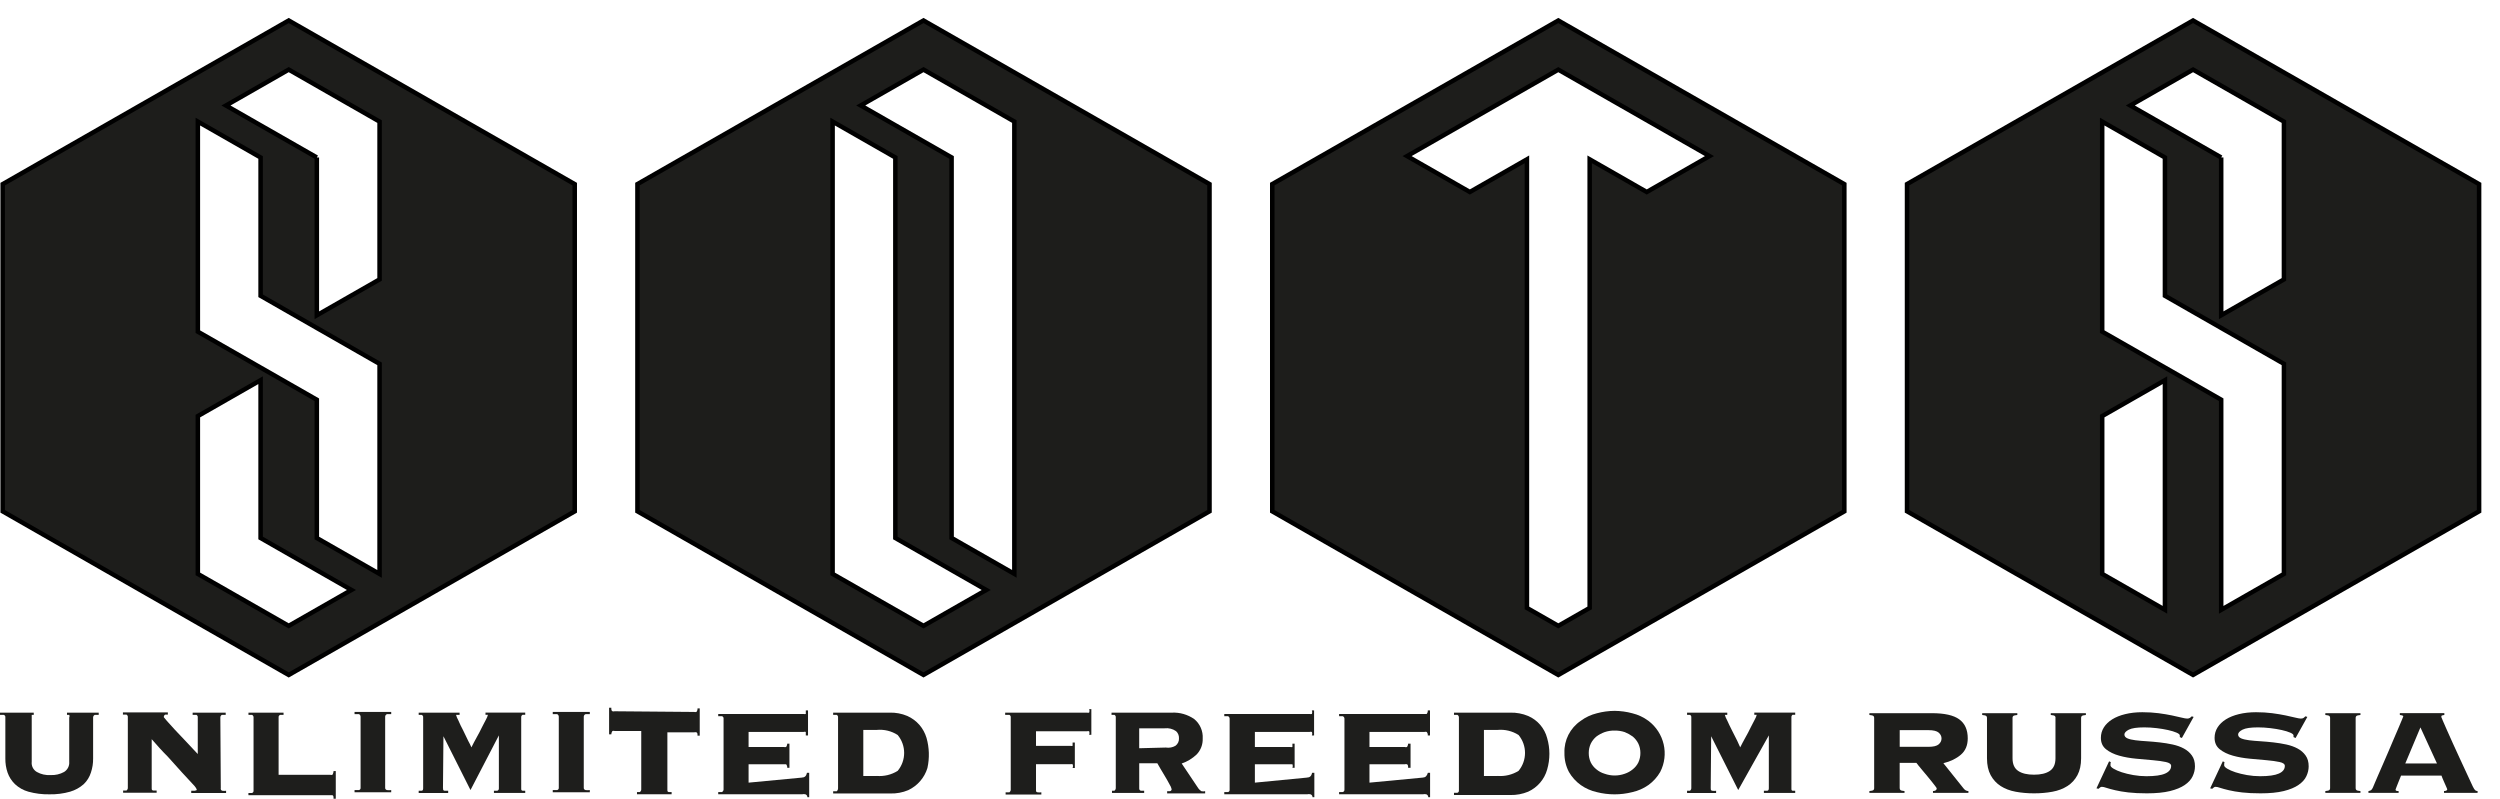 <?xml version="1.0" encoding="UTF-8"?> <svg xmlns="http://www.w3.org/2000/svg" width="122" height="39" viewBox="0 0 122 39" fill="none"> <path fill-rule="evenodd" clip-rule="evenodd" d="M102.587 28.006V20.305L105.649 18.553V29.758L102.587 28.006ZM108.394 26.254V19.506L102.587 16.184V5.934L105.649 7.685V14.434L111.456 17.756V28.008L108.394 29.76V26.256V26.254ZM108.394 7.685L103.959 5.149L107.021 3.397L111.456 5.934V13.635L108.394 15.386V7.684V7.685ZM120.98 8.986L114 4.994L107.021 1L100.042 4.992L93.063 8.984V24.952L100.042 28.944L107.021 32.936L114 28.944L120.98 24.952V8.986Z" fill="#1D1D1B" stroke="black" stroke-width="0.22" stroke-miterlimit="22.93"></path> <path fill-rule="evenodd" clip-rule="evenodd" d="M40.631 20.303V5.934L43.693 7.685V26.254L48.128 28.791L45.066 30.542L40.631 28.006V20.305V20.303ZM46.438 18.552V7.684L42.004 5.147L45.066 3.396L49.5 5.932V28.004L46.438 26.253V18.552ZM59.024 8.984L52.045 4.992L45.066 1L38.087 4.992L31.107 8.984V24.952L38.087 28.944L45.066 32.936L52.045 28.944L59.024 24.952V8.986V8.984Z" fill="#1D1D1B" stroke="black" stroke-width="0.22" stroke-miterlimit="22.93"></path> <path fill-rule="evenodd" clip-rule="evenodd" d="M9.655 28.006V20.305L12.717 18.553V26.254L17.151 28.791L14.089 30.542L9.655 28.006ZM9.655 16.186V5.934L12.717 7.685V14.434L18.523 17.756V28.008L15.461 26.256V19.508L9.655 16.186ZM15.461 7.685L11.027 5.149L14.089 3.397L18.523 5.934V13.635L15.461 15.386V7.684V7.685ZM28.047 8.986L21.068 4.994L14.089 1L7.11 4.994L0.131 8.986V24.954L7.11 28.946L14.089 32.938L21.068 28.946L28.047 24.954V8.986Z" fill="#1D1D1B" stroke="black" stroke-width="0.22" stroke-miterlimit="22.93"></path> <path fill-rule="evenodd" clip-rule="evenodd" d="M62.086 16.97V24.954L69.066 28.946L76.045 32.938L83.024 28.946L90.003 24.954V8.986L83.024 4.994L76.045 1L69.066 4.992L62.086 8.984V16.968V16.97ZM74.514 11.973V7.776L71.728 9.369L68.666 7.617L71.61 5.934L72.983 5.149L74.514 4.274L76.045 3.399L77.576 4.274L79.107 5.149L80.479 5.934L83.423 7.617L80.361 9.369L77.576 7.776V29.667L76.045 30.542L74.514 29.667V11.973Z" fill="#1D1D1B" stroke="black" stroke-width="0.22" stroke-miterlimit="22.93"></path> <path d="M0.261 35.013C0.271 34.958 0.239 34.904 0.185 34.884H0V34.777H1.647V34.884H1.548V37.174C1.524 37.374 1.622 37.57 1.798 37.672C2 37.786 2.231 37.838 2.463 37.823C2.694 37.836 2.926 37.783 3.127 37.672C3.299 37.566 3.396 37.374 3.378 37.174V35.013C3.398 34.973 3.398 34.925 3.378 34.884H3.269V34.777H4.817V34.884H4.632C4.578 34.902 4.543 34.956 4.544 35.013V37.011C4.548 37.246 4.511 37.479 4.436 37.703C4.369 37.916 4.249 38.11 4.087 38.266C3.897 38.436 3.669 38.561 3.422 38.634C3.094 38.728 2.75 38.77 2.409 38.763C2.063 38.77 1.718 38.726 1.384 38.634C1.139 38.565 0.915 38.439 0.73 38.266C0.568 38.108 0.444 37.916 0.37 37.703C0.293 37.481 0.258 37.246 0.261 37.011V35.013Z" fill="#1E1E1C"></path> <path d="M10.771 38.471C10.764 38.525 10.796 38.575 10.848 38.589C10.909 38.599 10.971 38.599 11.033 38.589V38.697H9.332V38.589H9.505C9.571 38.567 9.604 38.556 9.604 38.556C9.604 38.502 9.539 38.393 9.397 38.253L8.886 37.701L8.187 36.924C7.915 36.654 7.664 36.373 7.403 36.072V38.46C7.403 38.525 7.403 38.567 7.48 38.578H7.644V38.685H6.008V38.578H6.173C6.173 38.578 6.238 38.525 6.238 38.46V35.002C6.245 34.951 6.219 34.899 6.173 34.873H5.999V34.766H8.191V34.873H8.06C8.014 34.899 7.987 34.951 7.995 35.002L8.148 35.185L8.54 35.618L9.074 36.181L9.651 36.797V35.014C9.659 34.962 9.632 34.91 9.586 34.884H9.401V34.777H11.014V34.884H10.829C10.781 34.91 10.751 34.96 10.753 35.014L10.775 38.471H10.771Z" fill="#1E1E1C"></path> <path d="M12.375 35.013C12.377 34.96 12.347 34.908 12.299 34.884H12.125V34.777H13.837V34.884H13.673C13.619 34.904 13.587 34.958 13.596 35.013V37.81H16.115C16.15 37.822 16.188 37.822 16.223 37.81C16.223 37.81 16.277 37.723 16.277 37.627H16.386V38.978H16.277C16.277 38.88 16.277 38.826 16.223 38.806H12.123V38.698H12.297C12.349 38.684 12.381 38.632 12.373 38.58V35.015L12.375 35.013Z" fill="#1E1E1C"></path> <path d="M19.091 34.851H18.884C18.829 34.869 18.794 34.923 18.796 34.98V38.438C18.788 38.493 18.828 38.545 18.884 38.556C18.953 38.565 19.022 38.565 19.091 38.556V38.663H17.302V38.556H17.521C17.573 38.541 17.605 38.489 17.597 38.438V34.98C17.599 34.926 17.569 34.875 17.521 34.851H17.302V34.743H19.091V34.851Z" fill="#1E1E1C"></path> <path d="M21.621 38.471C21.621 38.536 21.621 38.578 21.698 38.589H21.871V38.697H20.432V38.589H20.573C20.628 38.589 20.65 38.536 20.65 38.471V35.014C20.659 34.958 20.628 34.904 20.573 34.884H20.432V34.777H22.428V34.884H22.254C22.278 34.975 22.316 35.062 22.362 35.143C22.433 35.313 22.513 35.478 22.601 35.641L22.851 36.159C22.907 36.26 22.96 36.364 23.005 36.471C23.081 36.319 23.158 36.168 23.255 35.996C23.352 35.824 23.439 35.661 23.516 35.498C23.593 35.335 23.669 35.217 23.723 35.099C23.762 35.03 23.791 34.958 23.811 34.882H23.692V34.775H25.631V34.882H25.501C25.454 34.908 25.428 34.96 25.435 35.012V38.469C25.435 38.534 25.435 38.576 25.501 38.587H25.631V38.695H24.104V38.587H24.268C24.321 38.573 24.352 38.521 24.345 38.469V35.887L22.96 38.554L21.64 35.929L21.617 38.467L21.621 38.471Z" fill="#1E1E1C"></path> <path d="M28.783 34.851H28.576C28.521 34.869 28.486 34.923 28.488 34.98V38.438C28.48 38.493 28.52 38.545 28.576 38.556C28.645 38.565 28.714 38.565 28.783 38.556V38.663H26.974V38.556H27.192C27.244 38.541 27.276 38.489 27.269 38.438V34.98C27.27 34.926 27.241 34.875 27.192 34.851H26.974V34.743H28.783V34.851Z" fill="#1E1E1C"></path> <path d="M33.877 34.743C33.912 34.753 33.949 34.753 33.985 34.743C34.026 34.695 34.044 34.632 34.039 34.571H34.147V35.9H34.039C34.039 35.813 34.039 35.759 33.985 35.737C33.949 35.728 33.912 35.728 33.877 35.737H32.568V38.534C32.568 38.599 32.568 38.641 32.633 38.652H32.775V38.76H31.085V38.652H31.227C31.227 38.652 31.293 38.599 31.293 38.534V35.672H29.995C29.959 35.661 29.922 35.661 29.887 35.672C29.887 35.672 29.832 35.748 29.832 35.835H29.724V34.538H29.832C29.832 34.625 29.832 34.679 29.887 34.71C29.922 34.721 29.959 34.721 29.995 34.71L33.877 34.743Z" fill="#1E1E1C"></path> <path d="M39.142 37.942C39.272 37.942 39.349 37.866 39.38 37.714H39.489V38.902H39.401C39.401 38.815 39.336 38.772 39.302 38.761C39.248 38.748 39.192 38.748 39.138 38.761H35.049V38.654H35.234C35.234 38.654 35.31 38.6 35.31 38.536V35.078C35.32 35.023 35.288 34.969 35.234 34.949H35.049V34.842H39.214C39.25 34.851 39.287 34.851 39.323 34.842V34.669H39.431V35.89H39.323V35.718C39.287 35.705 39.248 35.705 39.214 35.718H36.531V36.453H38.255C38.29 36.464 38.327 36.464 38.363 36.453C38.363 36.453 38.417 36.377 38.417 36.29H38.525V37.468H38.417C38.423 37.405 38.402 37.344 38.363 37.296H36.531V38.193L39.138 37.946L39.142 37.942Z" fill="#1E1E1C"></path> <path d="M40.897 35.013C40.904 34.962 40.878 34.91 40.831 34.884H40.658V34.777H43.406C43.705 34.767 44.004 34.823 44.278 34.939C44.504 35.041 44.704 35.187 44.866 35.372C45.027 35.557 45.144 35.776 45.215 36.011C45.35 36.49 45.365 36.993 45.258 37.479C45.114 37.955 44.773 38.347 44.321 38.56C44.045 38.676 43.748 38.73 43.449 38.722H40.658V38.615H40.831C40.831 38.615 40.897 38.562 40.897 38.474V35.017V35.013ZM42.782 37.866C43.143 37.895 43.501 37.809 43.807 37.618C44.228 37.109 44.228 36.377 43.807 35.868C43.505 35.672 43.143 35.585 42.782 35.62H42.129V37.868H42.782V37.866Z" fill="#1E1E1C"></path> <path d="M49.324 35.014C49.332 34.962 49.306 34.91 49.259 34.884H49.052V34.777H53.042C53.077 34.786 53.114 34.786 53.15 34.777C53.172 34.721 53.172 34.66 53.15 34.605H53.258V35.857H53.15C53.172 35.802 53.172 35.741 53.15 35.685C53.114 35.676 53.077 35.676 53.042 35.685H50.557V36.397H52.235C52.271 36.407 52.308 36.407 52.343 36.397V36.234H52.452V37.478H52.343C52.368 37.418 52.368 37.354 52.343 37.294C52.308 37.285 52.271 37.285 52.235 37.294H50.557V38.547C50.557 38.612 50.557 38.654 50.633 38.665C50.695 38.674 50.756 38.674 50.818 38.665V38.773H49.074V38.665H49.259C49.259 38.665 49.324 38.612 49.324 38.547V35.014Z" fill="#1E1E1C"></path> <path d="M54.45 35.013C54.457 34.962 54.431 34.91 54.385 34.884H54.243V34.777H57.187C57.575 34.758 57.958 34.869 58.277 35.089C58.561 35.322 58.714 35.676 58.692 36.04C58.703 36.329 58.597 36.608 58.397 36.817C58.188 37.015 57.94 37.167 57.667 37.259L58.485 38.48C58.524 38.532 58.572 38.574 58.627 38.61C58.688 38.624 58.752 38.624 58.811 38.61V38.717H56.957V38.61H57.099C57.144 38.599 57.178 38.558 57.176 38.511C57.157 38.43 57.124 38.354 57.077 38.284C57.012 38.166 56.946 38.036 56.858 37.895C56.771 37.755 56.694 37.614 56.62 37.496L56.478 37.248H55.594V38.469C55.587 38.523 55.619 38.573 55.671 38.587H55.835V38.695H54.265V38.587H54.385C54.385 38.587 54.45 38.534 54.45 38.469V35.012V35.013ZM56.903 36.482C57.062 36.504 57.222 36.475 57.361 36.395C57.478 36.31 57.544 36.171 57.534 36.027C57.54 35.898 57.489 35.77 57.392 35.681C57.232 35.568 57.032 35.517 56.836 35.541H55.593V36.514L56.901 36.48L56.903 36.482Z" fill="#1E1E1C"></path> <path d="M63.792 37.942C63.923 37.942 64 37.866 64.031 37.714H64.14V38.902H64.052C64.052 38.815 63.987 38.772 63.953 38.761C63.899 38.748 63.843 38.748 63.789 38.761H59.745V38.654H59.929C59.982 38.639 60.014 38.587 60.006 38.536V35.078C60.008 35.025 59.978 34.973 59.929 34.949H59.745V34.842H63.91C63.946 34.851 63.983 34.851 64.018 34.842C64.041 34.786 64.041 34.725 64.018 34.669H64.127V35.89H64.018C64.043 35.835 64.043 35.772 64.018 35.718C63.983 35.705 63.944 35.705 63.91 35.718H61.238V36.453H62.962C62.997 36.464 63.034 36.464 63.07 36.453V36.29H63.178V37.468H63.07C63.092 37.413 63.092 37.352 63.07 37.296H61.238V38.193L63.789 37.946L63.792 37.942Z" fill="#1E1E1C"></path> <path d="M69.44 37.942C69.56 37.942 69.636 37.866 69.679 37.714H69.788V38.902H69.7C69.7 38.815 69.635 38.772 69.601 38.761C69.547 38.748 69.491 38.748 69.437 38.761H65.348V38.654H65.521C65.577 38.643 65.615 38.591 65.609 38.536V35.078C65.613 35.021 65.577 34.967 65.521 34.949H65.348V34.842H69.621C69.662 34.793 69.681 34.73 69.676 34.669H69.784V35.89H69.676C69.683 35.827 69.664 35.765 69.621 35.718C69.586 35.707 69.549 35.707 69.513 35.718H66.83V36.453H68.553C68.589 36.468 68.628 36.468 68.662 36.453C68.662 36.453 68.716 36.377 68.716 36.29H68.835V37.468H68.716C68.716 37.381 68.716 37.328 68.662 37.296C68.626 37.285 68.589 37.285 68.553 37.296H66.83V38.193L69.437 37.946L69.44 37.942Z" fill="#1E1E1C"></path> <path d="M71.195 35.014C71.197 34.96 71.167 34.908 71.119 34.884H70.955V34.777H73.703C74.002 34.769 74.299 34.825 74.575 34.94C75.034 35.139 75.376 35.537 75.501 36.02C75.647 36.521 75.647 37.052 75.501 37.553C75.367 38.031 75.029 38.427 74.575 38.634C74.299 38.748 74.002 38.804 73.703 38.797H70.955V38.689H71.119C71.171 38.674 71.203 38.623 71.195 38.571V35.017V35.014ZM73.081 37.866C73.442 37.894 73.8 37.807 74.106 37.618C74.526 37.109 74.526 36.377 74.106 35.868C73.802 35.674 73.442 35.587 73.081 35.62H72.416V37.868H73.081V37.866Z" fill="#1E1E1C"></path> <path d="M78.797 34.69C79.088 34.693 79.377 34.732 79.657 34.808C79.941 34.877 80.208 35.002 80.442 35.176C81.216 35.761 81.461 36.812 81.018 37.672C80.875 37.923 80.677 38.14 80.442 38.31C80.206 38.476 79.939 38.593 79.657 38.656C79.088 38.8 78.492 38.8 77.925 38.656C77.643 38.593 77.376 38.476 77.141 38.31C76.905 38.14 76.707 37.923 76.564 37.672C76.412 37.385 76.338 37.065 76.345 36.743C76.321 36.12 76.621 35.529 77.141 35.176C77.374 35.002 77.641 34.878 77.925 34.808C78.209 34.732 78.502 34.691 78.797 34.69ZM78.797 35.652C78.63 35.648 78.464 35.674 78.306 35.727C78.162 35.779 78.025 35.853 77.902 35.944C77.788 36.04 77.695 36.157 77.63 36.29C77.564 36.432 77.531 36.588 77.531 36.743C77.529 36.904 77.562 37.061 77.63 37.207C77.695 37.337 77.788 37.452 77.902 37.542C78.02 37.642 78.158 37.716 78.306 37.759C78.623 37.873 78.97 37.873 79.288 37.759C79.431 37.712 79.564 37.638 79.68 37.542C79.794 37.452 79.887 37.337 79.952 37.207C80.019 37.061 80.053 36.902 80.051 36.743C80.051 36.586 80.019 36.432 79.952 36.29C79.887 36.157 79.794 36.04 79.68 35.944C79.558 35.855 79.428 35.783 79.288 35.727C79.129 35.674 78.965 35.65 78.797 35.652Z" fill="#1E1E1C"></path> <path d="M83.485 38.471C83.485 38.536 83.485 38.578 83.561 38.589C83.623 38.599 83.685 38.599 83.746 38.589V38.697H82.329V38.589H82.471C82.471 38.589 82.536 38.536 82.536 38.471V35.014C82.544 34.962 82.518 34.91 82.471 34.884H82.329V34.777H84.291V34.884H84.172C84.196 34.975 84.234 35.062 84.28 35.143C84.346 35.295 84.433 35.467 84.519 35.641L84.781 36.159L84.922 36.471C84.999 36.319 85.076 36.168 85.173 35.996C85.27 35.824 85.358 35.661 85.434 35.498C85.511 35.335 85.587 35.217 85.641 35.099C85.68 35.03 85.709 34.958 85.729 34.882H85.61V34.775H87.606V34.882H87.475C87.436 34.914 87.415 34.962 87.421 35.012V38.469C87.421 38.534 87.421 38.576 87.475 38.587H87.606V38.695H86.078V38.587H86.243C86.297 38.587 86.319 38.534 86.319 38.469V35.887L84.825 38.554L83.505 35.929L83.483 38.467L83.485 38.471Z" fill="#1E1E1C"></path> <path d="M92.706 38.471C92.706 38.506 92.719 38.534 92.743 38.556C92.768 38.578 92.833 38.595 92.94 38.604V38.693H91.226V38.604C91.33 38.595 91.395 38.578 91.422 38.556C91.446 38.534 91.459 38.506 91.459 38.471V35.025C91.459 34.989 91.446 34.962 91.422 34.939C91.397 34.917 91.332 34.901 91.226 34.891V34.803H94.271C94.887 34.803 95.333 34.902 95.609 35.102C95.886 35.302 96.026 35.611 96.026 36.031C96.026 36.371 95.914 36.638 95.69 36.83C95.466 37.022 95.18 37.161 94.837 37.244L95.819 38.471C95.886 38.56 95.966 38.604 96.059 38.604V38.693H94.329V38.604C94.45 38.598 94.512 38.554 94.512 38.471C94.512 38.462 94.489 38.426 94.444 38.367C94.4 38.308 94.346 38.236 94.278 38.153C94.211 38.069 94.138 37.979 94.058 37.883C93.978 37.786 93.899 37.694 93.825 37.605C93.75 37.516 93.684 37.437 93.629 37.368C93.573 37.3 93.537 37.252 93.52 37.228H92.704V38.469L92.706 38.471ZM94.105 36.445C94.349 36.445 94.517 36.404 94.609 36.323C94.7 36.242 94.747 36.147 94.747 36.038C94.747 35.929 94.7 35.835 94.609 35.753C94.517 35.672 94.349 35.631 94.105 35.631H92.706V36.445H94.105Z" fill="#1D1D1B"></path> <path d="M100.311 35.025C100.311 34.989 100.298 34.962 100.273 34.939C100.249 34.917 100.184 34.901 100.077 34.891V34.803H101.791V34.891C101.687 34.901 101.621 34.917 101.595 34.939C101.571 34.962 101.558 34.989 101.558 35.025V37.006C101.558 37.331 101.498 37.605 101.379 37.827C101.259 38.049 101.097 38.227 100.888 38.36C100.68 38.493 100.436 38.586 100.156 38.637C99.876 38.689 99.577 38.715 99.261 38.715C98.946 38.715 98.647 38.689 98.367 38.637C98.087 38.586 97.842 38.493 97.635 38.36C97.428 38.227 97.264 38.049 97.144 37.827C97.025 37.605 96.965 37.331 96.965 37.006V35.025C96.965 34.989 96.952 34.962 96.927 34.939C96.903 34.917 96.838 34.901 96.731 34.891V34.803H98.445V34.891C98.341 34.901 98.275 34.917 98.249 34.939C98.223 34.962 98.212 34.989 98.212 35.025V37.006C98.212 37.292 98.303 37.496 98.487 37.62C98.669 37.744 98.927 37.805 99.26 37.805C99.592 37.805 99.85 37.744 100.032 37.62C100.215 37.496 100.307 37.292 100.307 37.006V35.025H100.311Z" fill="#1D1D1B"></path> <path d="M103.007 37.191C102.996 37.22 102.99 37.272 102.99 37.346C102.99 37.396 103.04 37.452 103.143 37.513C103.246 37.574 103.378 37.633 103.543 37.687C103.707 37.74 103.894 37.786 104.105 37.823C104.316 37.86 104.528 37.879 104.745 37.879C105.161 37.879 105.466 37.836 105.66 37.749C105.854 37.663 105.951 37.538 105.951 37.376C105.951 37.287 105.867 37.224 105.697 37.187C105.527 37.15 105.316 37.12 105.061 37.098C104.805 37.076 104.53 37.052 104.237 37.024C103.944 36.996 103.67 36.948 103.414 36.876C103.158 36.804 102.947 36.701 102.777 36.566C102.607 36.431 102.523 36.244 102.523 36.007C102.523 35.82 102.572 35.65 102.669 35.496C102.766 35.343 102.902 35.213 103.076 35.104C103.251 34.995 103.462 34.91 103.713 34.849C103.963 34.788 104.239 34.756 104.545 34.756C104.827 34.756 105.092 34.773 105.335 34.804C105.578 34.836 105.796 34.873 105.985 34.912C106.173 34.951 106.332 34.988 106.459 35.019C106.586 35.05 106.677 35.067 106.733 35.067C106.789 35.067 106.832 35.056 106.866 35.034C106.9 35.012 106.93 34.986 106.958 34.956L107.049 34.986L106.476 36.014L106.375 35.97V35.889C106.375 35.844 106.321 35.798 106.213 35.752C106.104 35.705 105.968 35.663 105.8 35.626C105.634 35.589 105.447 35.557 105.244 35.533C105.038 35.509 104.838 35.496 104.644 35.496C104.284 35.496 104.032 35.533 103.888 35.607C103.744 35.681 103.671 35.761 103.671 35.844C103.671 35.927 103.722 35.99 103.821 36.033C103.92 36.075 104.05 36.105 104.211 36.125C104.372 36.146 104.555 36.16 104.76 36.173C104.965 36.186 105.176 36.205 105.393 36.229C105.61 36.253 105.82 36.288 106.026 36.332C106.231 36.377 106.414 36.442 106.575 36.529C106.735 36.615 106.866 36.728 106.965 36.869C107.066 37.01 107.114 37.185 107.114 37.398C107.114 37.561 107.077 37.72 107.002 37.879C106.928 38.038 106.801 38.179 106.62 38.304C106.438 38.43 106.198 38.53 105.895 38.604C105.593 38.678 105.217 38.715 104.767 38.715C104.418 38.715 104.118 38.7 103.866 38.671C103.614 38.641 103.399 38.606 103.222 38.563C103.044 38.521 102.904 38.484 102.801 38.449C102.699 38.413 102.622 38.397 102.574 38.397C102.54 38.397 102.512 38.406 102.486 38.426C102.462 38.447 102.435 38.469 102.407 38.493L102.307 38.471L102.923 37.154L103.007 37.191Z" fill="#1D1D1B"></path> <path d="M108.556 37.191C108.544 37.22 108.539 37.272 108.539 37.346C108.539 37.396 108.589 37.452 108.692 37.513C108.795 37.574 108.927 37.633 109.091 37.687C109.256 37.74 109.442 37.786 109.653 37.823C109.864 37.86 110.077 37.879 110.294 37.879C110.71 37.879 111.015 37.836 111.209 37.749C111.403 37.663 111.5 37.538 111.5 37.376C111.5 37.287 111.416 37.224 111.246 37.187C111.076 37.15 110.865 37.12 110.609 37.098C110.354 37.076 110.079 37.052 109.786 37.024C109.493 36.996 109.218 36.948 108.963 36.876C108.707 36.804 108.496 36.701 108.326 36.566C108.156 36.431 108.072 36.244 108.072 36.007C108.072 35.82 108.121 35.65 108.218 35.496C108.315 35.343 108.451 35.213 108.625 35.104C108.8 34.995 109.011 34.91 109.261 34.849C109.512 34.788 109.788 34.756 110.094 34.756C110.376 34.756 110.641 34.773 110.884 34.804C111.127 34.836 111.345 34.873 111.534 34.912C111.722 34.951 111.881 34.988 112.008 35.019C112.135 35.05 112.226 35.067 112.282 35.067C112.338 35.067 112.381 35.056 112.415 35.034C112.448 35.012 112.478 34.986 112.506 34.956L112.598 34.986L112.025 36.014L111.924 35.97V35.889C111.924 35.844 111.87 35.798 111.761 35.752C111.653 35.705 111.517 35.663 111.349 35.626C111.183 35.589 110.996 35.557 110.792 35.533C110.587 35.509 110.387 35.496 110.193 35.496C109.833 35.496 109.581 35.533 109.437 35.607C109.293 35.681 109.22 35.761 109.22 35.844C109.22 35.927 109.271 35.99 109.37 36.033C109.469 36.075 109.599 36.105 109.76 36.125C109.92 36.146 110.103 36.16 110.309 36.173C110.514 36.186 110.725 36.205 110.942 36.229C111.158 36.253 111.369 36.288 111.575 36.332C111.78 36.377 111.963 36.442 112.124 36.529C112.284 36.615 112.415 36.728 112.514 36.869C112.615 37.01 112.663 37.185 112.663 37.398C112.663 37.561 112.626 37.72 112.551 37.879C112.477 38.038 112.35 38.179 112.168 38.304C111.987 38.43 111.746 38.53 111.444 38.604C111.142 38.678 110.766 38.715 110.316 38.715C109.967 38.715 109.667 38.7 109.414 38.671C109.162 38.641 108.948 38.606 108.77 38.563C108.593 38.521 108.453 38.484 108.35 38.449C108.248 38.413 108.171 38.397 108.122 38.397C108.089 38.397 108.061 38.406 108.035 38.426C108.01 38.447 107.984 38.469 107.956 38.493L107.855 38.471L108.472 37.154L108.556 37.191Z" fill="#1D1D1B"></path> <path d="M113.476 38.604C113.58 38.595 113.645 38.578 113.672 38.556C113.696 38.534 113.709 38.506 113.709 38.471V35.025C113.709 34.989 113.696 34.962 113.672 34.939C113.647 34.917 113.582 34.901 113.476 34.891V34.803H115.19V34.891C115.085 34.901 115.02 34.917 114.994 34.939C114.969 34.962 114.956 34.989 114.956 35.025V38.471C114.956 38.506 114.969 38.534 114.994 38.556C115.018 38.578 115.083 38.595 115.19 38.604V38.693H113.476V38.604Z" fill="#1D1D1B"></path> <path d="M116.901 38.53C116.901 38.554 116.911 38.573 116.931 38.586C116.95 38.599 116.991 38.604 117.053 38.604V38.693H115.58V38.604C115.641 38.595 115.684 38.578 115.712 38.556C115.74 38.534 115.768 38.493 115.796 38.434C115.807 38.41 115.835 38.343 115.88 38.234C115.925 38.125 115.983 37.988 116.056 37.824C116.129 37.659 116.209 37.474 116.297 37.272C116.384 37.071 116.474 36.865 116.564 36.654C116.651 36.445 116.739 36.24 116.825 36.04C116.911 35.84 116.987 35.663 117.055 35.504C117.122 35.345 117.176 35.217 117.217 35.119C117.258 35.021 117.279 34.969 117.279 34.964C117.279 34.94 117.26 34.921 117.224 34.912C117.189 34.903 117.152 34.895 117.112 34.89V34.801H119.284V34.89C119.239 34.895 119.204 34.903 119.176 34.912C119.148 34.921 119.135 34.947 119.135 34.986C119.135 34.995 119.161 35.06 119.213 35.178C119.265 35.297 119.334 35.45 119.416 35.641C119.5 35.831 119.596 36.046 119.704 36.284C119.812 36.523 119.924 36.767 120.04 37.017C120.156 37.267 120.27 37.509 120.378 37.746C120.486 37.983 120.585 38.195 120.673 38.382C120.718 38.471 120.755 38.53 120.785 38.56C120.815 38.589 120.856 38.604 120.906 38.604V38.693H119.267V38.604C119.372 38.599 119.426 38.569 119.426 38.515C119.426 38.51 119.413 38.477 119.385 38.415C119.357 38.354 119.327 38.284 119.293 38.208C119.26 38.132 119.228 38.058 119.198 37.99C119.168 37.922 119.149 37.873 119.144 37.849H117.172C117.116 37.983 117.073 38.092 117.04 38.175C117.006 38.258 116.98 38.325 116.961 38.375C116.943 38.425 116.928 38.46 116.92 38.482C116.911 38.504 116.907 38.521 116.907 38.53H116.901ZM118.924 37.257L118.117 35.498L117.378 37.257H118.925H118.924Z" fill="#1D1D1B"></path> </svg> 